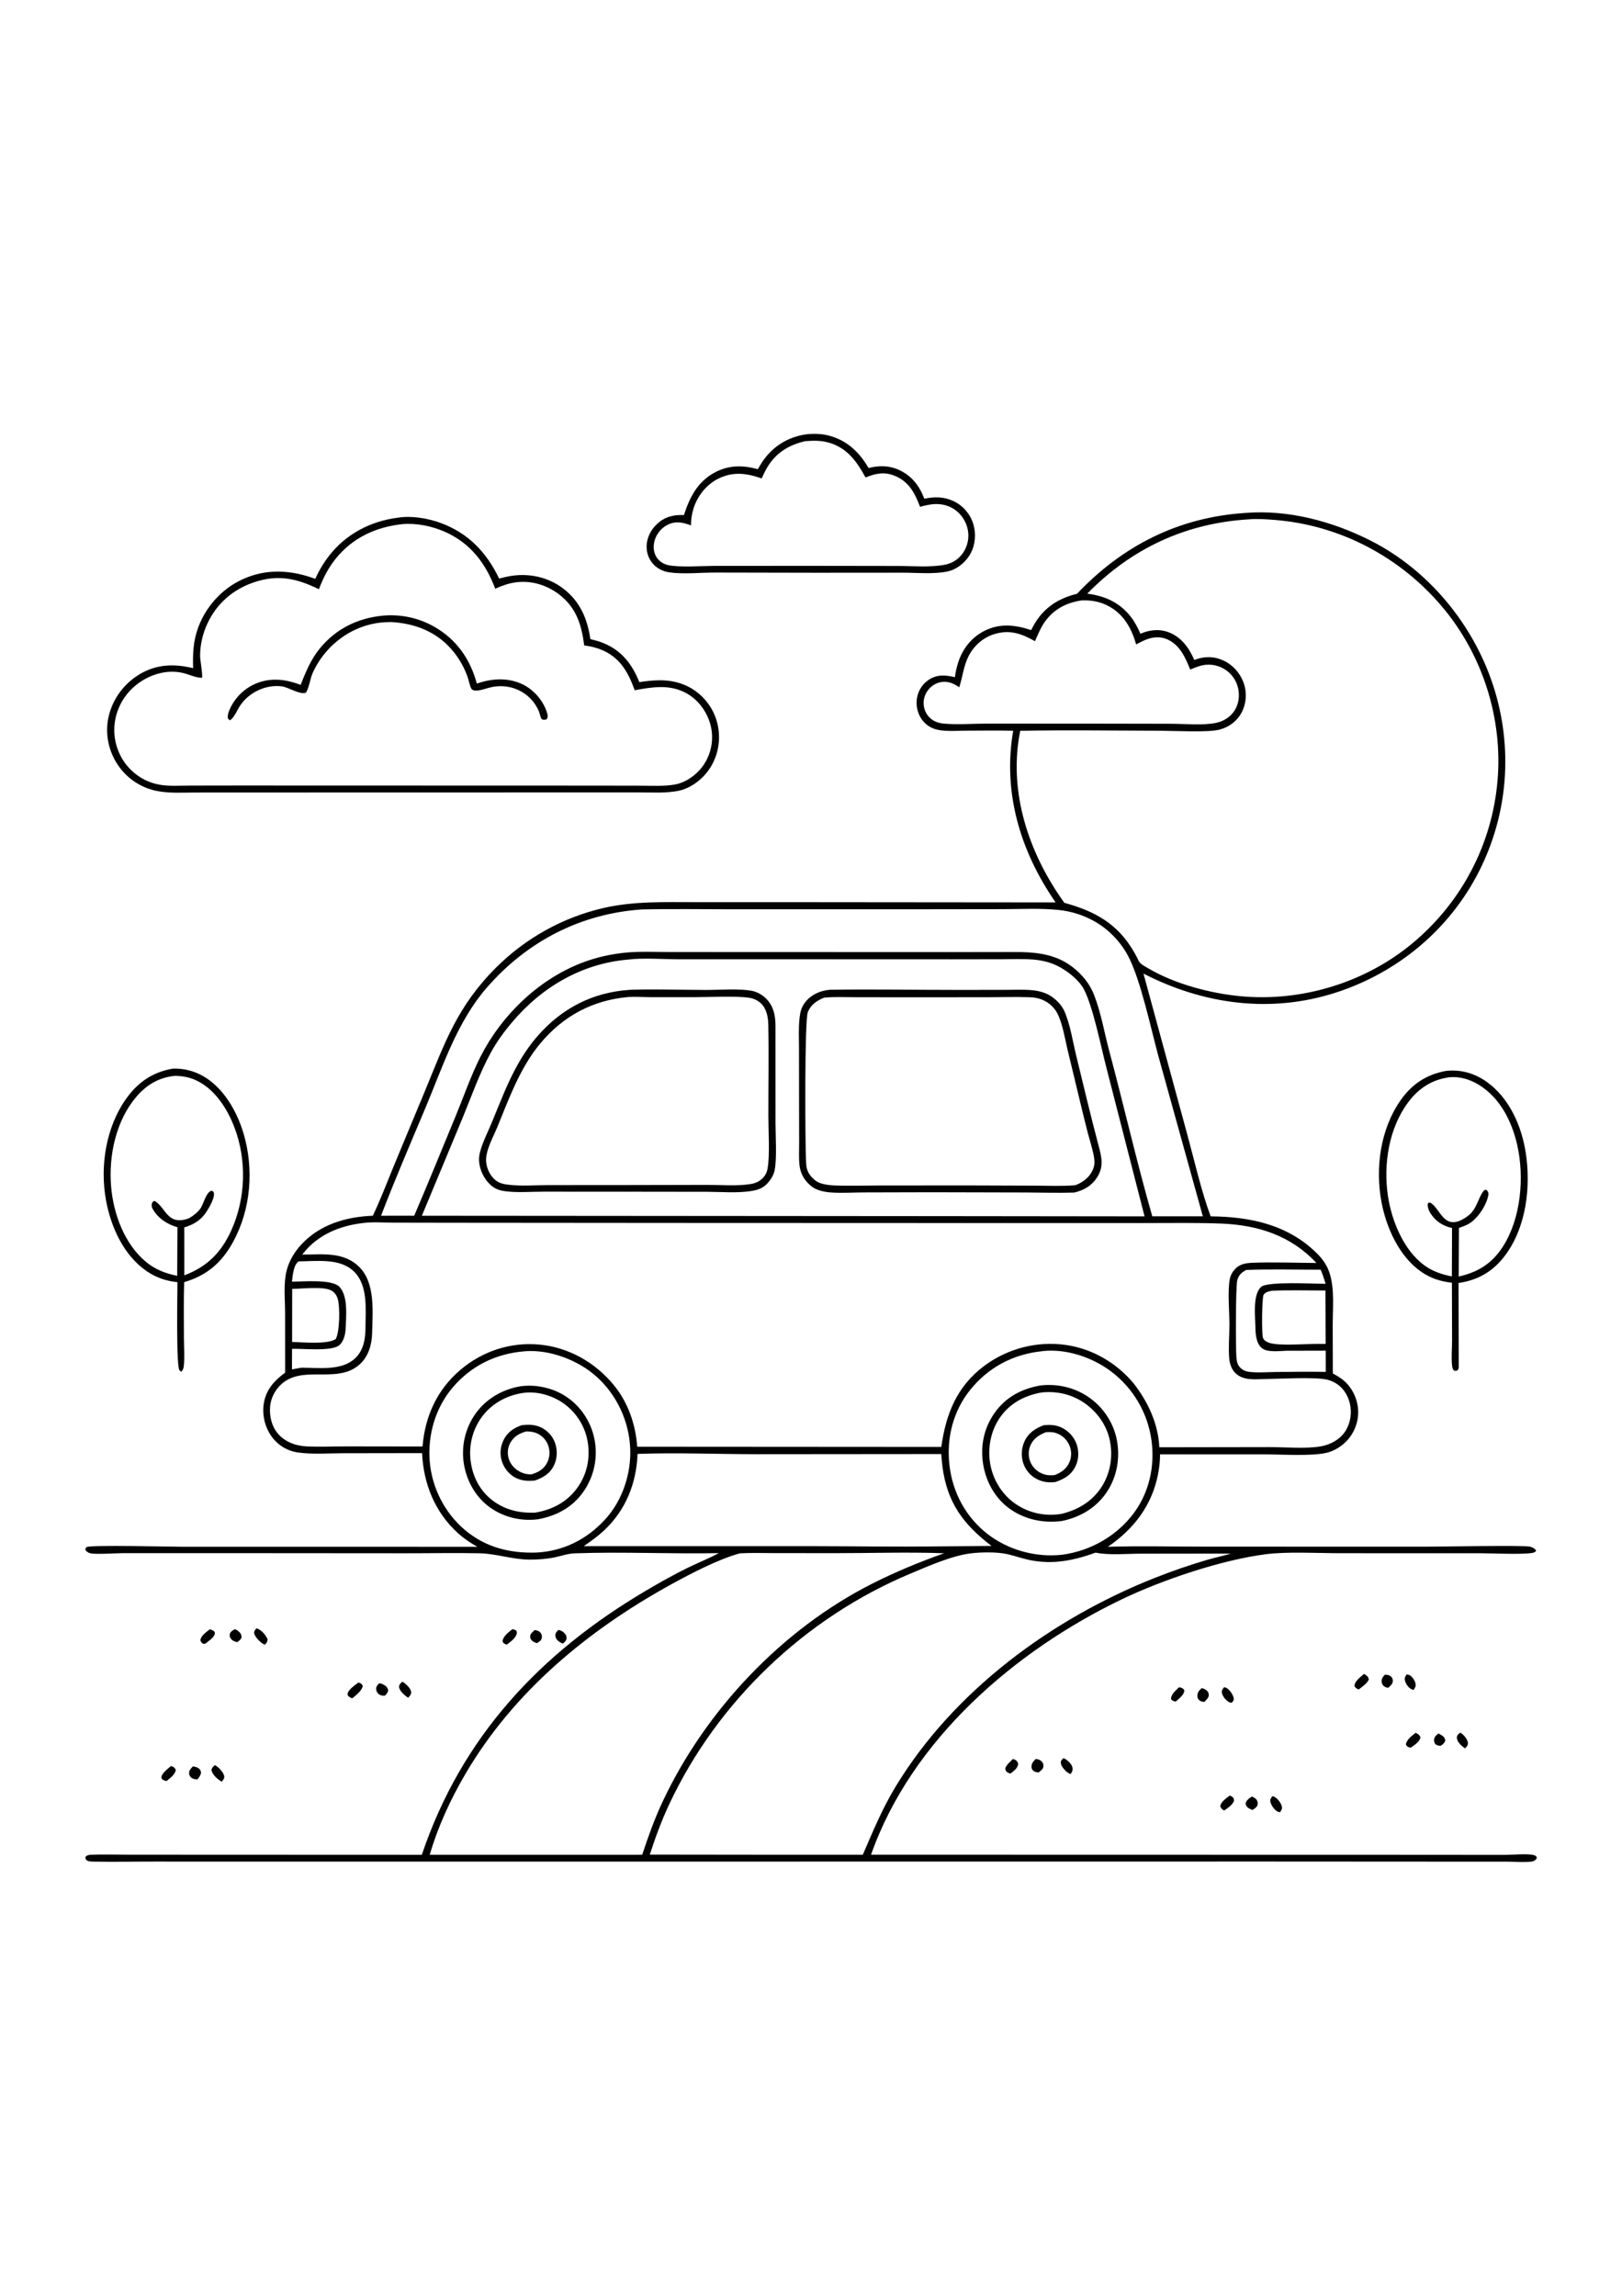 <?xml version="1.0" encoding="utf-8"?>
<!-- Generator: Adobe Illustrator 27.5.0, SVG Export Plug-In . SVG Version: 6.00 Build 0)  -->
<svg xmlns="http://www.w3.org/2000/svg" xmlns:xlink="http://www.w3.org/1999/xlink" viewBox="0 0 4000 4000" width="595" height="842" preserveAspectRatio="xMidYMid meet" data-scaled="true">
<g>
	<path style="fill:#010101;" d="M3547.416,3443.732c-4.593,3.722-9.237,6.897-10.564,13.033c-1.182,5.449,0.113,8.428,2.618,13.128
		c4.934,3.097,7.989,4.519,13.909,3.961c5.649-4.495,8.29-5.771,10.917-12.629c-1.395-6.564-2.987-9.3-8.727-12.943
		C3553.014,3446.656,3550.226,3444.874,3547.416,3443.732z"/>
	<path style="fill:#010101;" d="M3600.488,3441.718c-3.652,3.608-7.703,6.116-7.773,11.785
		c-0.126,9.873,10.069,19.342,17.179,24.795c0.93,0.715,1.939,1.331,2.909,1.994c3.682-4.008,7.046-6.215,7.239-12.075
		c0.283-8.55-9.119-19.947-15.66-24.575C3602.658,3442.421,3602.219,3442.358,3600.488,3441.718z"/>
	<path style="fill:#010101;" d="M1397.13,3208.187c0.106-6.132-3.462-10.949-8.075-14.56c-3.997-3.129-7.259-4.42-12.315-5.308
		c-3.325,3.781-7.302,7.624-7.2,13.041c0.098,5.339,1.99,9.489,5.876,13.092c3.616,3.349,8.264,6.147,12.955,7.494
		C1392.8,3217.514,1397.012,3215.037,1397.13,3208.187z"/>
	<path style="fill:#010101;" d="M3486.387,3336.133c3.831-6.564,6.14-9.63,3.934-17.466c-1.818-6.462-8.821-17.045-15.365-19.354
		c-2.026-0.715-4.126-0.887-6.23-1.154c-3.176,5.578-5.554,8.161-4.012,14.863c1.806,7.82,7.871,16.778,14.847,20.908
		C3482.061,3335.41,3483.565,3335.944,3486.387,3336.133z"/>
	<path style="fill:#010101;" d="M584.874,3218.566c5.362-4.04,8.26-5.441,11.016-11.667c-0.707-6.744-1.664-10.01-6.964-14.454
		c-3.168-2.658-6.183-4.95-10.242-5.983c-4.362,2.952-11.133,6.497-11.994,12.201c-0.8,5.331,0.181,8.511,3.652,12.578
		C573.807,3215.304,579.916,3217.298,584.874,3218.566z"/>
	<path style="fill:#010101;" d="M2627.273,3506.782c-2.41-1.441-2.453-1.394-4.668-2.383c-3.666,3.953-7.046,5.873-6.623,11.769
		c0.629,8.813,11.196,19.848,18.039,24.622c1.893,1.319,3.961,2.084,6.093,2.913c3.278-4.947,5.775-8.495,4.903-14.769
		C2643.769,3519.945,2634.744,3511.23,2627.273,3506.782z"/>
	<path style="fill:#010101;" d="M3407.414,3317.05c0.656,5.233,3.121,8.574,7.557,11.314c3.137,1.931,5.362,2.273,8.904,2.493
		c4.228-4.114,10.132-8.778,10.787-15.023c0.51-4.848-0.33-8.507-3.874-12.04c-4.55-4.538-9.43-4.856-15.456-5.131
		C3410.087,3304.35,3406.37,3308.672,3407.414,3317.05z"/>
	<path style="fill:#010101;" d="M949.225,3350.489c4.589-5.186,6.925-6.748,8.091-13.701c-2.01-6.725-4.424-9.7-10.647-13.065
		c-3.737-2.022-7.137-3.553-11.416-3.961c-3.478,3.757-7.71,7.6-7.69,13.12c0.024,5.583,1.672,9.453,5.838,13.108
		C938.253,3350.249,943.078,3350.575,949.225,3350.489z"/>
	<path style="fill:#010101;" d="M1006.728,3355.581c3.545-4.546,7.573-7.738,7.235-13.917c-0.471-8.625-12.955-20.276-19.632-24.5
		c-0.766-0.479-1.648-0.738-2.469-1.111c-3.899,4.314-8.539,7.271-7.604,13.717C985.679,3339.556,998.81,3350.705,1006.728,3355.581
		z"/>
	<path style="fill:#010101;" d="M1312.445,3215.139c2.94,2.646,7.812,4.711,11.558,5.794c4.77-2.948,10.109-5.563,11.698-11.388
		c1.327-4.864,0.934-8.955-1.896-13.159c-3.494-5.198-9.292-6.952-15.154-7.769c-4.102,3.832-10.803,8.817-11.172,14.843
		C1307.15,3208.819,1308.485,3211.578,1312.445,3215.139z"/>
	<path style="fill:#010101;" d="M3142.402,3599.621c-1.754-0.879-2.874-1.029-4.672-1.413c-3.49,5.343-6.202,7.765-4.632,14.506
		c2.002,8.613,10.266,20.511,18.694,24.009c1.81,0.754,3.102,0.797,4.947,1.013c3.384-5.308,5.583-7.078,4.44-13.807
		C3159.726,3615.351,3150.159,3603.519,3142.402,3599.621z"/>
	<path style="fill:#010101;" d="M2907.147,3329.961c-7.835,8.166-19.628,17.006-19.385,29.011c3.427,3.894,6.462,5.256,11.671,5.959
		c8.048-7.219,20.394-15.868,21.43-27.39c-2.611-4.251-5.355-6.454-10.568-7.376
		C2909.26,3329.981,2908.196,3330.028,2907.147,3329.961z"/>
	<path style="fill:#010101;" d="M3087.09,3599.044c-6.183,4.448-11.455,7.667-14.823,14.666c-0.291,5.158-0.381,6.654,3.156,10.921
		c2.921,3.518,9.147,5.92,13.285,7.585c4.64-3.066,10.843-6.49,12.374-12.256c1.331-5.001,0.706-8.637-2.202-12.849
		C3096.342,3603.441,3091.125,3600.512,3087.09,3599.044z"/>
	<path style="fill:#010101;" d="M3031.302,3366.474c1.998,0.895,3.977,1.221,6.081,1.669c3.365-4.326,5.923-5.857,5.028-11.624
		c-1.264-8.169-11.176-22.651-18.921-25.733c-1.822-0.726-3.148-0.758-5.01-0.954c-3.611,5.312-6.214,7.141-5.04,13.964
		C3014.833,3351.898,3023.89,3363.149,3031.302,3366.474z"/>
	<path style="fill:#010101;" d="M2963.363,3331.897c-6.101,5.924-10.654,10.046-10.489,19.173c0.067,3.564,0.671,6.775,3.349,9.39
		c4.035,3.945,8.428,5.307,13.92,5.241c4.295-4.448,10.537-9.728,10.741-16.366c0.157-5.213-1.52-8.868-5.504-12.131
		C2972.083,3334.508,2967.552,3332.486,2963.363,3331.897z"/>
	<path style="fill:#010101;" d="M489.617,3529.359c-3.694-2.76-9.579-3.977-13.995-4.51c-3.804,4.224-9.099,9.159-9.327,15.208
		c-0.184,5.033,1.017,8.334,4.621,11.812c4.146,4,10.478,4.703,15.876,5.037c4.633-5.826,7.954-9.677,9.025-17.171
		C494.422,3534.58,494.124,3532.727,489.617,3529.359z"/>
	<path style="fill:#010101;" d="M2498.012,3506.523c-6.776,6.783-15.236,13.551-18.847,22.573c0.518,4.875,0.318,6.521,4.464,9.791
		c1.912,1.508,5.625,2.807,7.745,3.749c8.342-6.328,17.513-12.221,19.613-23.22c-1.178-4.73-1.763-6.76-5.877-9.963
		C2503.445,3508.156,2499.885,3507.187,2498.012,3506.523z"/>
	<path style="fill:#010101;" d="M521.384,3533.979c3.133,12.649,14.639,21.682,25.144,28.716c3.663-4.758,7.267-7.317,6.387-13.783
		c-1.177-8.632-12.884-21.301-20.257-25.615c-0.969-0.565-2.006-1.009-3.011-1.511
		C525.042,3526.321,522.711,3527.53,521.384,3533.979z"/>
	<path style="fill:#010101;" d="M3018.822,3633.586c9.689-6.552,18.922-12.429,24.229-23.158c-0.055-4.801,0.165-7.129-4.008-10.49
		c-1.441-1.158-4.506-2.461-6.25-3.258c-8.848,7.058-21.768,14.705-23.637,26.616
		C3011.371,3628.22,3013.884,3631.148,3018.822,3633.586z"/>
	<path style="fill:#010101;" d="M651.779,3224.298c0.498,0.2,1.033,0.298,1.551,0.451c4.224-5.064,5.912-6.187,6.733-12.892
		c-4.334-10.611-14.682-22.616-25.549-26.926c-0.68-0.267-1.401-0.4-2.104-0.601c-3.396,4.519-6.721,6.823-5.433,12.935
		C628.83,3206.063,643.551,3220.976,651.779,3224.298z"/>
	<path style="fill:#010101;" d="M2543.731,3525.975c-0.055,3.698,1.331,5.213,3.003,8.362c5.504,4.09,7.792,4.927,14.639,5.363
		c4.887-3.953,11.145-7.93,11.769-14.757c0.475-5.229-0.636-8.334-4.15-12.232c-3.564-3.957-9.547-5.696-14.56-6.36
		C2548.351,3512.483,2543.861,3516.801,2543.731,3525.975z"/>
	<path style="fill:#010101;" d="M433.57,3534.16c-1.539-4.413-3.977-7.781-8.876-9.269c-1.166-0.353-2.403-0.404-3.607-0.604
		c-7.094,6.426-21.902,17.112-23.115,26.989c-0.365,2.964,1.625,4.244,3.301,6.438c3.168,1.331,5.94,2.799,9.347,3.235
		C419.5,3553.659,430.755,3545.871,433.57,3534.16z"/>
	<path style="fill:#010101;" d="M517.053,3186.968c-8.503,7.066-21.583,15.212-22.883,26.977c1.825,4.538,2.937,6.065,7.046,8.742
		l4.864-0.42c7.808-6.061,21.505-14.545,23.766-24.646c0.679-3.035-0.966-4.197-2.481-6.626
		C523.857,3189.249,520.979,3187.522,517.053,3186.968z"/>
	<path style="fill:#010101;" d="M3475.525,3477.948c1.268,0.333,2.599,0.342,3.898,0.51c8.793-6.725,21.749-13.842,23.574-25.525
		c-2.96-6.415-5.591-7.848-12.041-10.922c-8.837,7.565-22.624,16.598-23.868,28.98
		C3469.491,3474.988,3470.633,3476.656,3475.525,3477.948z"/>
	<path style="fill:#010101;" d="M3363.796,3296.813c-8.676,7.812-23.028,17.395-23.746,29.922c2.937,4.64,5.252,6.666,10.831,8.315
		c8.405-6.921,20.947-14.568,24.791-24.92c-1.594-6.403-4.165-8.707-9.74-12.111
		C3365.233,3297.59,3364.506,3297.213,3363.796,3296.813z"/>
	<path style="fill:#010101;" d="M1250.078,3224.353c8.653-6.682,22.451-16.182,24.39-27.578c0.683-4.016-0.275-4.707-2.552-7.753
		c-2.893-1.083-5.378-2.407-8.499-2.383c-9.532,7.71-21.45,16.044-24.143,28.666c1.468,5.476,1.912,5.308,6.827,8.012
		C1248.359,3224.561,1247.46,3224.219,1250.078,3224.353z"/>
	<path style="fill:#010101;" d="M894.568,3326.059c-2.383-4.22-3.666-5.885-8.664-7.443c-0.836-0.259-1.739-0.192-2.61-0.287
		c-8.138,6.58-23.515,16.28-26.059,26.883c-0.644,2.689,0.879,4.393,1.982,6.744c3.294,2.132,5.845,4.161,9.743,4.966
		C877.636,3349.115,893.017,3338.252,894.568,3326.059z"/>
	<path style="fill:#010101;" d="M361.72,2303.81c22.908,15.679,48.26,24.469,75.838,27.158
		c0.047,25.992-3.584,208.792,5.268,217.523c1.539,1.515,2.599,2.159,4.303,3.345c3.73-4.88,5.206-6.564,5.963-12.802
		c2.653-21.851,0.6-46.111,0.514-68.26c-0.189-46.563-0.73-93.302,0.487-139.849c56.216-16.535,92.996-48.208,121.064-99.756
		c43.885-80.591,51.372-179.738,25.333-267.238c-16.398-55.109-50.41-114.61-102.645-142.738
		c-22.114-11.903-46.316-17.516-71.393-16.743c-49.847,8.299-86.617,33.687-115.715,74.773
		c-49.534,69.94-64.52,165.766-49.461,249.113C273.199,2194.322,304.838,2264.882,361.72,2303.81z M336.148,1873.962
		c25.74-30.165,57.051-48.51,96.833-51.807c17.053,0.754,32.199,3.086,47.964,9.948c47.964,20.881,79.691,70.867,97.467,118.034
		c30.514,80.959,27.602,174.423-8.071,253.211c-24.775,54.72-59.596,89.561-115.828,110.74l-0.075-118.152
		c23.919-7.211,42.194-18.419,55.549-39.854c6.505-10.435,20.959-34.307,17.037-46.425c-0.981-3.038-2.996-2.984-5.665-4.181
		c-13.834,4.291-19.201,33.258-27.782,44.859c-6.646,8.99-15.464,15.585-24.838,21.438l-2.312,1.421
		c-2.324,0.907-4.589,1.778-6.992,2.458c-47.685,13.497-50.7-29.038-78.033-44.969c-5.068,1.232-4.413,2.273-7.08,6.469
		c-0.655,5.127-0.285,8.668,2.249,13.182c13.006,23.181,36.077,38.232,61.005,45.193l-0.652,119.785
		c-28.972-5.908-54.161-15.471-77.139-34.566c-53.223-44.235-80.326-118.988-85.864-186.266
		C267.7,2018.875,285.969,1932.773,336.148,1873.962z"/>
	<path style="fill:#010101;" d="M3667.09,1837.567c-29.69-21.442-64.801-31.704-101.365-27.448
		c-48.055,8.786-83.908,32.552-111.898,72.582c-49.723,71.106-62.686,166.445-47.022,250.459
		c11.828,63.435,43.956,135.158,98.806,172.664c23.04,15.754,47.407,23.515,74.965,26.486l0.373,142.149
		c0.043,20.17-2.281,42.865,0.098,62.764c0.584,4.888,1.414,8.185,4.88,11.867c4.915,0.848,5.143,0.636,9.637-1.605l1.833-5.763
		l-0.479-208.733c48.872-7.113,86.028-29.054,115.624-69.069c51.465-69.583,62.957-167.937,50.158-251.578
		C3752.604,1946.344,3722.604,1877.66,3667.09,1837.567z M3706.195,2243.362c-26.628,41.522-61.406,63.129-108.906,73.697
		l0.545-120.012c8.342-2.618,16.173-5.464,23.829-9.728c21.818-12.154,44.835-46.527,48.78-71.546
		c0.632-3.981-0.075-6.391-2.229-9.681c-1.798-2.744-2.689-2.3-5.614-3.05c-12.68,7-18.14,39.669-34.35,57.233l-1.907,2.033
		c-9.626,8.868-26.098,19.507-39.512,20.622c-28.39,2.364-37.271-30.907-55.45-45.173c-0.989-0.773-2.022-1.496-3.034-2.246
		l0.286-0.106l-5.35-0.55c-1.606,1.001-2.034,3.376-2.756,5.104c0.621,8.213,2.897,14.521,7.388,21.477
		c12.586,19.511,30.432,31.131,52.965,35.901l-0.431,119.478c-24.889-5.068-46.936-12.099-67.695-27.209
		c-51.305-37.341-80.885-110.19-89.957-171.011c-11.667-78.208,2.152-167.882,50.618-232.122
		c25.329-33.577,57.936-54.842,99.831-60.522c26.784-2.972,52.96,5.249,75.435,19.475c51.498,32.599,79.9,89.667,92.984,147.618
		C3759.6,2072.472,3750.9,2173.653,3706.195,2243.362z"/>
	<path style="fill:#010101;" d="M1649.867,580.784c34.455,5.217,77.956,0.589,113.476,0.593l251.428,0.503l210.88-0.157
		c35.46-0.047,77.234,4.271,111.674-3.156c14.878-3.207,28.862-11.918,39.673-22.471c18.639-18.192,27.413-40.741,27.354-66.544
		c-0.055-26.157-9.908-49.656-28.814-67.732c-18.749-17.924-43.646-26.629-69.457-25.802c-8.974,0.288-17.877,1.483-26.648,3.371
		c-11.864-31.605-31.032-56.865-62.772-71.197c-24.528-11.077-49.157-10.944-74.678-4.569
		c-22.644-39.024-53.37-68.311-97.958-79.911c-17.124-4.454-34.259-4.908-51.815-3.674c-43.261,5.403-78.867,24.798-105.829,59.32
		c-6.623,8.482-12.103,18.008-17.626,27.236c-37.918-10.603-73.226-10.374-108.392,9.325
		c-41.008,22.974-59.73,60.758-73.775,103.726c-25.749-1.182-47.423,4.134-66.741,22.431c-14.867,14.082-24.826,33.443-25.254,54.12
		c-0.353,17.014,5.61,33.427,17.568,45.64C1622.3,572.195,1635.581,578.621,1649.867,580.784z M1615.054,500.084
		c5.272-16.135,17.238-29.702,32.547-37.011c19.963-9.524,36.996-5.029,56.55,2.026c-0.126-14.509,1.79-28.018,6.164-41.823
		c9.877-31.193,31.88-59.019,61.449-73.562c36.093-17.751,69.646-13.358,106.532-0.387c4.608-9.865,9.155-19.862,14.898-29.13
		c21.799-35.186,52.738-53.462,92.375-62.722c20.009-1.556,39.171-2.026,58.642,3.656c45.342,13.233,68.66,46.322,90.248,85.774
		c25.674-10.13,46.865-14.775,73.513-3.399c34.381,14.678,48.462,42.914,60.914,75.782c13.265-3.631,26.601-6.78,40.438-6.766
		c21.073,0.021,40.82,7.376,55.698,22.544c14.729,15.014,23.366,35.204,23.052,56.324c-0.294,19.754-8.334,38.915-22.612,52.624
		c-9.693,9.304-21.839,15.428-35.005,18.003c-36.316,7.102-78.18,3.18-115.242,3.145l-201.675-0.279l-251.664,0.063
		c-29.478,0.051-88.426,4.31-115.07-2.061c-11.923-2.85-22.53-10.25-28.681-20.932
		C1610.814,529.26,1610.578,513.769,1615.054,500.084z"/>
	<path style="fill:#010101;" d="M383.513,1119.177c31.841,7.015,66.328,4.562,98.778,4.55l118.705-0.09l448.785-0.074l417.749-0.126
		l113.39,0.051c30.282,0.012,61.684,1.963,91.539-3.839c22.927-4.456,44.125-17.693,60.554-34.044
		c26.322-26.192,40.568-62.635,40.163-99.661c-0.416-37.777-15.274-72.904-42.37-99.289c-28.897-28.139-66.046-40.285-105.9-39.669
		c-16.197,0.251-32.277,2.073-48.27,4.538c-17.572-43.74-42.892-77.144-87.417-95.775c-10.85-4.542-21.905-7.522-33.333-10.199
		c-7.278-50.59-25.772-93.596-67.385-125.12c-35.932-27.225-81.434-37.479-125.802-31.131c-10.737,1.535-21.329,4.263-31.845,6.854
		c-31.288-65.37-77.116-113.134-146.33-137.846c-30.645-10.941-71.028-17.689-103.403-12.154
		c-66.791,8.236-127.832,40.144-169.456,93.714c-13.755,17.701-25.046,36.564-34.071,57.068
		c-60.409-22.208-120.743-26.051-180.381,1.507c-50.669,23.413-90.268,67.711-109.107,120.169
		c-11.804,32.87-12.872,64.11-11.883,98.574c-46.912-11.553-91.009-10.003-133.176,15.679
		c-37.413,22.789-64.545,59.388-74.829,102.06c-9.551,39.634-1.993,81.968,19.568,116.452
		C309.335,1085.84,343.784,1110.423,383.513,1119.177z M323.45,869.652c32.487-32.764,82.777-51.799,128.566-40.505
		c15.079,3.718,30.299,11.663,45.919,11.679c2.823-4.342-4.471-43.952-4.471-53.59c0-28.045,6.595-56.114,18.608-81.431
		c22.93-48.309,62.081-82.345,112.498-99.795c59.918-20.74,106.661-10.584,161.837,16.511
		c10.458-27.429,23.067-52.494,41.593-75.479c41.777-51.835,99.834-78.333,165.016-85.129c34.68-2.799,72.97,5.08,104.624,19.236
		c62.999,28.179,99.838,77.191,123.655,140.104c16.315-7.357,32.819-13.371,50.63-15.785c38.189-5.178,76.845,6.697,107.175,30.059
		c42.001,32.352,55.227,74.847,61.578,125.536c16.712,1.963,33.687,6.446,48.942,13.599c41.62,19.522,60.68,55.431,75.624,96.964
		c19.892-3.804,39.709-7.235,59.997-7.82c34.585-0.997,66.344,8.676,91.74,33.121c24.033,23.13,38.892,56.145,39.096,89.596
		c0.197,32.422-12.421,63.93-35.559,86.73c-14.891,14.67-35.167,26.977-55.839,30.644c-27.409,4.868-56.322,3.023-84.053,2.984
		l-117.539-0.204l-442.747-0.129l-431.932-0.126l-120.601,0.181c-24.292,0.031-50.398,2.065-74.333-2.171
		c-26.394-4.676-50.443-17.038-69.719-35.653c-26.455-25.552-41.423-60.679-41.912-97.428
		C281.335,933.256,296.693,896.638,323.45,869.652z"/>
	<path style="fill:#010101;" d="M564.711,944.539l3.407,0.679c10.431-7.981,16.708-24.755,24.065-35.845
		c21.642-32.611,64.024-52.687,103.065-47.348c16.366,2.238,43.626,20.747,58.638,15.742c7.294-8.075,11.333-35.539,16.861-47.999
		c31.562-71.149,101.086-122.085,179.526-125.92c4.695-0.232,9.39-0.361,14.089-0.475c57.382,3.207,109.503,22.604,148.348,66.466
		c17.881,20.19,31.716,44.085,40.647,69.516c2.469,7.039,5.669,23.793,9.547,29.034c1.688,2.281,4.95,3.49,7.581,3.792
		c11.997,1.37,27.778-5.084,39.555-7.84c37.631-8.802,77.309,3.086,102.665,32.756c6.736,7.883,12.24,16.877,16.237,26.443
		c1.951,4.668,4.157,17.199,7.659,19.742c0.652,0.471,5.123,1.174,5.539,1.166c1.649-0.039,4.503-0.958,6.144-1.433
		c2.987-5.284,3.042-8.307,1.338-14.176c-8.699-29.957-31.672-57.264-59.435-71.153c-35.468-17.748-75.338-15.801-112.122-3.192
		l-2.073,0.726c-16.457-60.672-50.151-109.048-105.429-140.489c-38.409-21.85-82.706-31.107-126.701-27.087
		c-61.94,6.057-115.675,32.426-155.332,81.046c-22.062,27.044-34.365,57.574-47.206,89.643
		c-37.483-14.403-74.946-18.863-112.73-2.206c-29.254,12.9-52.977,38.032-64.31,68.032c-2.112,5.594-2.736,9.952-2.43,15.884
		L564.711,944.539z"/>
	<path style="fill:#010101;" d="M3783.645,3743.894c-14.557-4.88-55.203-0.833-72.837-0.903l-264.965-0.18l-1297.739-0.287
		c99.202-282.815,354.466-503.097,618.571-629.751c100.309-48.105,245.434-97.004,355.22-111.109
		c52.73-6.776,129.265-2.489,183.88-2.446l346.261,0.11c30.97,0.043,100.706,3.62,126.918-0.895
		c4.664-0.805,6.533-1.731,9.378-5.418c-3.274-5.637-9.064-8.26-15.117-10.034c-12.692-3.729-229.269,0.098-258.801,0.13
		l-540.356-0.149c-80.453,0.114-161.676-2.104-242.058,0.396c63.623-43.069,108.592-101.64,123.679-178.199
		c3.199-16.24,5.072-33.191,5.143-49.754l260.116,0.087c40.595,0.066,113.699,4.884,150.762-3.914
		c17.787-4.224,35.649-15.173,48.431-28.245c18.977-19.401,29.765-46.409,29.23-73.563c-0.553-28.379-13.104-56.247-34.22-75.177
		c-8.452-7.576-18.388-13.127-28.269-18.608l-0.31-119.267c0.035-40.203,4.75-86.84-6.941-125.751
		c-6.085-20.253-16.994-36.258-31.845-50.948c-71.923-71.145-164.451-90.475-262.232-91.378
		c-23.908-65.116-39.332-135.056-57.692-202.075l-107.953-396.436c147.822,76.076,313.431,98.704,473.698,47.069
		c152.654-49.177,280.494-155.081,353.449-298.455c72.642-142.754,84.814-306.954,35.198-459.043
		C3633,708.746,3522.719,574.994,3380.385,502.844c-94.291-47.795-203.661-77.175-310.18-68.345
		c-163.756,10.697-301.87,80.558-414.258,199.295c-44.321,10.611-79.982,33.003-103.862,72.696
		c-3.278,5.445-6.238,11.098-9.19,16.727c-39.598-12.959-77.026-17.442-115.459,2.061c-31.641,16.052-53.44,43.909-64.35,77.371
		c-3.82,11.722-6.682,24.398-8.189,36.638c-23.103-5.127-43.309-7.376-64.35,6.375c-14.886,9.728-25.136,25.219-28.736,42.586
		c-3.78,18.219-0.133,37.918,10.156,53.456c9.629,14.533,24.186,24.159,41.263,27.511c22.286,4.373,47.701,2.108,70.45,1.998
		c38.267-0.189,76.669-0.679,114.928,0.188c-26.204,151.724,17.258,296.291,103.316,421.329c0.448,0.644,0.907,1.28,1.362,1.92
		l-690.929-0.624l-198.923,0.027c-76.146,0.024-151.186-2.795-225.99,14.58c-100.062,23.244-191.904,74.478-264.568,147.162
		c-95.013,95.041-125.249,183.22-174.736,303.362l-77.242,185.783c-16.782,40.678-32.453,82.557-51.478,122.226
		c-65.539,2.477-130.164,21.25-176.165,70.721c-17.002,18.286-30.286,40.372-36.474,64.688
		c-8.059,31.688-3.815,71.067-3.706,103.607l0.11,147.869c-26.482,19.279-46.739,41.439-52.521,75.067
		c-4.86,28.265,2.516,59.435,19.353,82.636c15.526,21.391,38.813,35.469,64.959,39.131c35.358,4.954,73.983,1.939,109.809,1.841
		l196.073-0.302c3.533,75.212,31.115,144.63,87.257,196.198c14.909,13.697,31.511,24.944,49.197,34.75l-728.738-0.126
		c-33.2-0.02-218.554-4.762-235.123,0.62l-3.451,5.645c3.087,5.896,6.579,8.13,12.995,9.908c11.443,3.172,63.5-0.271,79.289-0.291
		l291.807-0.043l406.713,0.294c60.676,0.102,121.591-1.323,182.239,0.043c42.111,0.95,81.183,15.628,123.957,15.597
		c20.265-0.016,41.459-1.476,61.312-5.708c17.018-3.627,31.523-9.123,49.205-9.775c118.065-4.35,236.95,1.92,355.15-0.526
		c-24.516,13.088-50.657,23.484-75.68,35.649c-35.186,17.112-69.316,36.45-103.018,56.302
		c-262.075,154.358-455.687,361.109-553.747,651.877l-545.745-0.212l-178.886-0.083c-30.756-0.008-62.045-1.292-92.738,0.224
		c-3.833,0.192-6.326,1.123-9.754,2.712l-2.673,3.262c0.781,4.432,0.496,5.889,4.766,8.311c4.662,2.642,12.696,2.438,17.942,2.544
		c49.288,0.981,98.981-0.306,148.324-0.149l415.271,0.098l879.201-0.063l1445.911-0.149l461.947,0.263l127.154-0.031
		c21.088,0.083,44.238,2.108,65.147,0.102c5.708-0.545,8.275-2.52,12.433-6.242l1.48-3.796
		C3788.147,3745.998,3787.767,3745.276,3783.645,3743.894z M2794.74,2902.085c-42.19,55.69-106.222,91.469-175.176,100.867
		c-64.762,7.317-133.415-11.432-184.708-51.509c-53.28-41.636-85.69-102.068-93.389-169.032
		c-7.721-67.168,8.876-133.654,51.689-186.572c44.608-55.136,105.495-87.154,175.691-94.546c0.891-0.138,1.778-0.306,2.677-0.408
		c57.625-6.513,122.462,15.424,168.138,49.868c54.638,41.204,90.452,101.715,99.928,169.586
		C2848.541,2784.439,2834.016,2850.242,2794.74,2902.085z M3256.919,2300.221c4.954,11.365,8.582,22.848,12.135,34.711
		c-26.452,0.251-143.991-6.674-159.328,7.871c-20.716,19.644-14.247,70.698-13.858,97.137c0.252,17.359,1.355,40.921,15.487,53.228
		c13.379,11.648,44.302,7.365,61.221,6.87l96.8-0.224l0.122,52.337c-40.882-0.719-81.894-0.2-122.78,0.236
		c-21.733,0.235-45.318,2.395-66.831-0.412c-10.23-1.335-19.527-6.407-25.298-15.185c-4.338-6.599-5.076-15.338-5.653-23.016
		c-1.531-20.382-1.861-172.844,2.347-187.86c3.656-13.041,10.58-18.839,22.157-25.101
		C3134.355,2298.525,3195.929,2300.284,3256.919,2300.221z M3269.206,2483.139l-24.964,0.028
		c-27.17,0.184-90.849,5.013-113.774-2.505c-6.101-1.998-13.669-5.963-15.895-12.503c-3.419-10.046-2.677-101.13,1.751-106.543
		c5.735-7.011,12.609-8.079,21.018-9.594c43.583-1.798,87.767-0.51,131.413-0.507L3269.206,2483.139z M2432.484,953.796
		c-34.79,0.051-72.503,3.286-106.916-0.212c-8.079-0.82-15.833-3.007-22.926-6.999c-11.958-6.729-20.261-18.101-23.456-31.406
		c-3.227-13.449-1.091-27.342,6.132-39.135c7.388-12.06,19.385-21.081,33.243-24.194c16.673-3.745,30.954,1.888,44.706,10.792
		l2.403,1.582c8.146-25.462,10.635-52.522,22.906-76.649c13.367-26.275,36.525-46.594,65.01-54.897
		c37.545-10.941,66.45-0.338,98.68,17.897c8.123-17.607,14.38-34.499,26.125-50.217c22.063-29.529,52.495-44.8,88.407-50.217
		c23.691-1.166,45.934,2.654,67.039,14.023c37.832,20.378,56.374,54.434,68.06,94.401c6.693-3.517,13.41-7.161,20.339-10.199
		c17.972-7.891,37.419-10.434,55.839-2.513c31.551,13.571,45.079,45.051,57.052,74.698c13.249-5.359,25.474-10.764,39.959-11.852
		c20.06-1.508,39.83,5.131,54.944,18.431c15.675,13.799,24.579,33.608,25.144,54.426c0.507,18.765-5.657,37.051-18.969,50.524
		c-10.309,10.434-24.158,17.434-38.539,20.154c-33.996,6.438-74.812,2.037-109.562,1.975l-222.901-0.408L2432.484,953.796z
		 M2516.004,971.508c114.72-2.159,229.798-0.401,344.546-0.138c35.115,0.082,118.521,4.762,146.912-2.752
		c23.625-6.246,43.1-20.708,54.591-42.413c11.49-21.701,13.347-47.83,5.488-71.047c-8.5-25.101-27.044-46.382-51.321-57.28
		c-23.59-10.584-47.281-10.195-71.09-0.95c-12.209-29.015-31.476-55.89-61.881-67.84c-23.68-9.308-47.948-6.862-70.799,3.223
		c-6.623-14.839-13.682-28.932-23.711-41.789c-27.57-35.327-63.855-51.634-107.485-57.123
		c109.169-111.576,242.588-173.755,398.336-183.2c21.509-1.939,44.011-0.173,65.539,1.582
		c159.885,13.014,307.68,91.202,411.126,213.644c99.697,118.007,150.083,275.411,136.775,429.294
		c-13.536,156.552-88.25,298.922-208.651,399.741c-116.589,97.632-273.785,145.698-425.14,131.471
		c-74.133-6.964-161.899-30.157-226.163-67.993c-7.659-4.511-17.85-9.477-23.534-16.386c-3.796-8.095-7.973-15.97-12.41-23.731
		c-40.203-70.289-96.277-101.346-172.291-122.132c-5.5-7.69-10.957-15.428-16.166-23.318
		C2530.917,1254.641,2487.617,1112.668,2516.004,971.508z M1048.298,1903.365c43.276-102.625,78.023-213.365,152.328-298.71
		c99.077-113.794,230.78-182.274,381.974-192.649c75.593-1.688,151.488-0.385,227.113-0.408l430.542-0.016l233.489-0.298
		c44.902-0.09,91.865-2.638,136.532,1.951c31.562,3.246,61.401,12.535,89.019,28.202c35.527,20.151,64.774,50.822,83.601,87.009
		c30.283,58.198,55.443,177.857,73.721,244.947l109.703,395.203l-124.692-0.023c-38.797-135.224-69.873-272.396-106.276-408.248
		c-12.115-45.212-20.316-94.978-37.565-138.314c-8.15-20.476-20.052-37.545-35.72-53.016
		c-58.002-57.268-124.531-51.969-200.08-51.941l-134.392,0.149l-521.037-0.153l-163.25-0.126
		c-31.763-0.035-64.617-1.629-96.25,1.143c-39.269,3.439-78.337,12.201-115.026,26.679
		c-106.202,41.903-195.743,129.026-247.17,230.446c-23.405,46.154-40.988,97.479-60.832,145.431
		c-34.012,82.188-67.416,164.683-102.519,246.416l-81.835,0.134C973.761,2078.475,1011.384,1990.908,1048.298,1903.365z
		 M2822.576,2168.707l-500.066-0.565l-1282.146-0.978l99.689-239.373c22.557-54.681,42.523-112.357,71.071-164.192
		c14.337-26.031,32.131-50.253,51.246-72.959c73.273-87.036,171.957-145.164,286.269-155.022
		c37.322-4.695,87.653-0.754,126.231-0.746l275.25-0.051l399.259,0.098l122.249-0.192c24.999-0.074,50.598-1.154,75.523,0.754
		c24.838,1.904,47.485,7.773,69.214,20.202c20.566,11.769,45.494,31.928,56.608,53.06c22.05,41.942,41.934,140.233,54.52,189.434
		L2822.576,2168.707z M837.543,2485.71c10.662-10.109,14.231-26.659,14.831-40.764c1.264-29.78,6.423-80.41-15.672-102.881
		c-18.576-18.894-89.561-12.46-116.636-12.346c0.785-8.943,1.935-18.349,4.02-27.095c1.975-8.287,5.111-18.235,12.672-22.957
		c44.38-0.181,101.468-8.864,136.179,25.038c35.308,34.488,28.501,93.899,28.312,139.346c-0.114,27.299-4.766,54.956-25.541,74.655
		c-32.775,31.08-89.36,23.311-131.216,23.068c-8.15,0.934-16.39,2.826-24.48,4.263l0.208-50.798
		C745.748,2494.378,819.736,2502.587,837.543,2485.71z M720.381,2478.475l0.196-131.04c24.088,0.028,77.705-6.952,97.13,4.428
		c8.334,4.884,13.202,12.723,15.648,21.921c5.237,19.664,4.361,79.947-5.312,97.373
		C807.068,2485.102,747.063,2478.817,720.381,2478.475z M855.558,2735.832c-33.274,0.027-67.028,1.582-100.239-0.035
		c-26.341-1.284-52.341-11.008-69.904-31.327c-15.369-17.779-21.034-42.574-19.398-65.637c1.182-16.625,7.836-33.023,18.212-46.025
		c52.208-65.422,144.634-6.595,202.742-59.125c21.678-19.597,30.075-48.526,30.715-76.892c1.189-52.675,8.26-123.012-31.331-162.92
		c-38.256-38.566-91.406-31.17-140.818-30.883c0.931-1.276,1.849-2.56,2.83-3.796c36.215-45.408,89.365-67.282,145.875-73.925
		c24.245-3.392,51.835-1.06,76.437-1.021l155.567,0.247l534.671,0.44l883.582,0.334l287.789-0.051
		c59.808,0.02,119.91-1.029,179.679,1.272c90.04,3.466,171.902,29.718,234.407,97.141c-52.722-0.306-106.316-2.579-158.951-0.439
		c-16.881,0.687-31.892,3.863-43.43,17.25c-5.457,6.332-9.578,14.223-11.176,22.459c-5.818,30.02-0.915,81.164-0.942,113.433
		c-0.028,27.15-2.858,55.87-0.468,82.852c1.79,20.252,10.713,37.521,30.216,45.867c17.623,7.541,38.3,5.037,57.025,4.781
		c35.759-0.487,122.183-5.358,152.301,1.052c11.993,2.552,23.421,8.177,32.717,16.162c17.136,14.725,26.565,37.341,27.476,59.682
		c0.927,22.812-6.199,46.158-22.251,62.744c-13.826,14.281-33,23.165-52.463,26.444c-36.43,6.136-88.03,1.656-125.803,1.664
		l-271.603,0.416c-2.823-58.497-28.143-112.393-63.687-157.852c-41.737-49.856-99.987-84.163-164.443-94.063
		c-71.416-10.973-145.557,7.922-203.437,51.097c-67.965,50.704-94.656,118.548-106.1,199.963l-749.972-0.495
		c-3.843-55.427-22.725-109.723-58.363-152.8c-46.024-55.635-111.199-92.501-183.389-99.084
		c-70.643-6.446-139.597,16.237-193.627,61.841c-57.951,48.906-87.892,114.795-93.965,189.446L855.558,2735.832z M1321.298,2997.675
		c-65.104,1.715-124.253-13.143-174.862-55.843c-49.664-41.907-81.16-103.748-86.64-168.424
		c-5.539-65.394,13.873-132.669,56.675-182.929c45.934-53.943,107.336-83.574,177.476-89.129c0.53-0.055,1.056-0.122,1.586-0.161
		c61.08-4.444,131.016,22.427,176.079,63.16c49.683,44.91,79.546,109.307,82.522,176.166c2.775,62.348-19.237,128.876-61.61,175.156
		C1446.956,2965.438,1388.824,2994.602,1321.298,2997.675z M1439.438,2981.847c17.41-11.8,34.629-24.233,50.029-38.593
		c53.723-50.088,79.935-116.361,82.844-188.932c97.185-3.388,195.068,0.589,292.339,0.766l456.613-0.393
		c0.707,10.172,1.48,20.331,2.803,30.444c11.706,89.533,51.124,142.562,121.092,196.163l-133.603,1.083
		c-97.734,1.268-195.539-0.4-293.277-0.53L1439.438,2981.847z M1565.519,3742.807l-505.762-0.047
		c20.017-68.825,50.61-135.28,86.656-197.117c119.172-204.427,303.032-356.26,508.319-469.34
		c47.469-26.149,118.348-63.105,170.009-76.775c28.092-1.566,56.872-0.581,85.043-0.565l150.314,0.134
		c89.133,0.083,179.196-3.09,268.203,0.263c-60.97,21.509-119.855,45.864-177.586,75.059
		c-222.292,112.416-410.694,312.156-516.507,537.003c-20.001,42.503-35.72,86.573-50.402,131.146L1565.519,3742.807z
		 M1915.396,3742.673l-312.948-0.377c13.764-42.37,28.999-83.873,47.953-124.232c119.545-254.538,336.381-460.637,595.551-568.864
		c44.023-18.384,102.617-44.6,150.275-49.861c25.674-2.83,61.857-3.458,86.923,1.967c19.299,4.177,37.93,11.125,57.331,14.996
		c56.981,11.369,107.752,0.785,161.424-18.51c33.042,6.874,77.226,2.595,111.769,2.567l221.566-0.271
		c-19.33,6.006-39.406,9.959-58.889,15.675c-43.536,12.774-86.935,27.821-129.112,44.533
		c-253.98,100.623-496.235,278.889-639.122,515.274c-32.591,53.923-55.505,109.582-80.394,167.07L1915.396,3742.673z"/>
	<path style="fill:#010101;" d="M1396.514,2613.307c-32.069-21.415-73.983-30.821-112.169-25.795
		c-43.905,7.223-84.438,30-110.775,66.383c-26.459,36.552-37.039,82.616-29.289,127.043c7.4,42.385,30.067,81.748,65.622,106.52
		c33.977,23.676,76.229,33.357,117.181,28.053c46.492-8.79,85.565-29.753,112.758-69.508c25.709-37.581,34.997-83.649,26.09-128.303
		C1457.488,2675.344,1432.482,2637.324,1396.514,2613.307z M1423.61,2838.151c-25.545,35.214-61.972,54.08-104.22,61.064
		c-38.523,1.339-73.469-6.454-104.737-30.122c-31.386-23.762-49.134-58.775-54.045-97.499
		c-5.091-40.144,5.755-80.999,31.052-112.754c25.635-32.175,63.694-51.167,104.212-55.493c32.029-3.039,67.695,7.89,93.754,26.345
		c31.853,22.553,53.672,57.307,59.828,95.865C1455.828,2765.482,1447.454,2805.281,1423.61,2838.151z"/>
	<path style="fill:#010101;" d="M1331.426,2687.836c-15.095-6.32-28.642-5.849-44.49-4.389c-20.3,7.011-36.003,17.654-45.554,37.6
		c-8.146,17.01-9.288,36.285-2.831,54.025c6.474,17.795,19.727,32.685,37.239,40.14c14.281,6.077,27.716,5.963,42.794,4.95
		c20.732-7.121,37.773-17.147,47.666-37.773c8.154-17.002,8.907-37.479,2.536-55.176
		C1362.416,2709.526,1348.774,2695.103,1331.426,2687.836z M1348.703,2777.13c-8.37,15.326-21.752,22.93-38.04,27.621
		c-9.563,0.255-17.513-1.291-26.267-5.323c-13.893-6.399-24.815-17.948-29.604-32.583c-4.2-12.841-3.07-27.217,3.309-39.151
		c8.656-16.19,22.278-23.719,39.327-28.748c9.822-0.134,19.346,1.099,28.292,5.406c12.386,5.967,21.937,16.68,26.373,29.694
		C1356.943,2748.264,1355.938,2763.888,1348.703,2777.13z"/>
	<path style="fill:#010101;" d="M2681.307,2612.161c-34.071-22.259-74.631-31.06-114.944-26.64
		c-46.331,7.934-85.616,28.426-113.3,67.341c-27.166,38.181-36.144,83.464-28.088,129.426
		c7.584,43.273,30.613,83.582,67.098,108.769c37.106,25.623,81.757,34.424,125.976,28.846c45.298-9.147,85.062-32.238,111.191-71.11
		c25.525-37.981,33.714-85.25,24.767-129.948C2745.256,2675.14,2718.581,2636.512,2681.307,2612.161z M2718.22,2833.232
		c-22.95,37.204-59.101,59.156-100.953,69.08c-38.931,6.324-77.922-1.539-110.948-23.381c-32.87-21.737-55.718-57.233-63.541-95.7
		c-8.072-39.669-0.667-83.103,22.047-116.84c24.523-36.427,60.377-55.348,102.629-63.329c35.001-3.945,69.521,2.74,99.701,21.198
		c33.396,20.422,59.541,53.947,68.739,92.23C2745.382,2755.982,2739.615,2798.552,2718.22,2833.232z"/>
	<path style="fill:#010101;" d="M2617.098,2689.096c-14.49-6.572-26.938-6.732-42.35-5.696
		c-21.43,7.632-39.021,19.432-48.655,40.902c-7.796,17.383-8.369,38.213-1.554,56.008c6.678,17.438,20.092,31.17,37.294,38.417
		c13.308,5.606,26.883,6.787,41.137,4.884c21.333-7.384,38.731-17.057,49.122-38.283c8.381-17.128,9.253-37.8,2.685-55.678
		C2648.225,2711.822,2634.403,2696.94,2617.098,2689.096z M2637.154,2775.151c-7.192,16.26-19.974,25.097-36.053,31.366
		c-10.073,1.154-19.464,0.758-29.07-2.815c-13.379-4.978-24.355-14.65-30.267-27.715c-6.124-13.532-6.532-28.854-0.648-42.539
		c7.361-17.12,20.955-25.498,37.381-32.352c9.017-0.981,17.045-1.025,25.772,1.865c14.627,4.84,26.267,15.408,32.575,29.466
		C2642.885,2745.893,2643.137,2761.631,2637.154,2775.151z"/>
	<path style="fill:#010101;" d="M1912.432,1698.735c-0.083-25.321-4.903-49.342-23.923-67.671
		c-8.888-8.566-21.521-15.868-33.702-18.286c-31.001-6.16-81.792-2.198-114.402-2.277c-60.444-0.145-121.449-2.316-181.831-0.542
		c-1.994,0.059-3.992,0.181-5.986,0.287c-89.859,5.904-165.519,44.458-225.139,111.866c-18.996,21.482-35.229,45.059-49.405,69.964
		c-26.09,45.844-44.258,94.468-64.311,143.06c-9.646,23.374-22.004,47.387-29.003,71.605c-2.481,8.581-3.976,17.257-3.309,26.208
		c1.649,22.2,12.966,45.271,30.016,59.674c10.026,8.468,20.084,12.107,32.98,13.92c30.416,4.271,64.896,1.249,95.693,1.26
		l204.308,0.078l199.382,0.255c35.092,0.094,74.195,3.549,108.824-1.888c13.924-2.187,26.545-5.936,36.89-15.875
		c9.022-8.668,17.713-21.513,20.484-33.883c6.434-28.728,2.453-86.255,2.457-118.791L1912.432,1698.735z M1892.883,2050.952
		c-1.637,9.5-5.833,17.603-12.79,24.308c-8.252,7.953-17.175,11.714-28.36,13.61c-33.592,5.708-72.162,2.194-106.272,2.218
		l-199.08,0.436l-194.879,0.122c-32.006,0.035-67.44,2.972-99.124-1.111c-11.345-1.46-21.787-3.875-30.746-11.286
		c-13.206-10.929-21.521-28.689-22.781-45.652c-1.983-26.64,17.458-60.428,27.406-84.626
		c29.16-70.933,56.255-146.699,105.962-206.377c56.711-68.083,129.187-106.822,217.149-114.713
		c17.117-1.017,34.813,0.267,51.996,0.361l106.535,0.098c35.382,0.016,110.037-3.804,141.823,1.743
		c9.206,1.61,18.776,6.262,25.753,12.476c14.855,13.225,18.8,34.228,19.2,53.244c1.578,75.067,0.091,150.578,0.173,225.696
		C1894.889,1959.157,1898.897,2016.041,1892.883,2050.952z"/>
	<path style="fill:#010101;" d="M2654.007,1772.294c-8.378-34.291-15.204-79.955-30.071-111.395
		c-7.035-14.879-20.822-28.242-34.801-36.725c-12.955-7.863-28.712-11.636-43.701-13.049c-22.211-2.093-45.459-0.84-67.797-0.836
		l-118.061,0.094c-104.561,0.094-209.384-2.053-313.914-0.294c-23.538,2.508-44.612,11.416-59.749,30.424
		c-9.512,11.938-12.385,23.817-14.089,38.621c-2.921,25.384-1.421,52.039-1.409,77.572l0.137,126.926l0.2,103.811
		c0.058,18.71-1.229,38.652,1.134,57.138c2.685,21.022,14.274,39.068,31.205,51.54c12.032,8.861,30.742,12.523,45.51,13.607
		c26.907,1.979,54.948,0.031,81.992-0.067l168-0.432l231.482,0.573c39.445,0.145,79.271,1.496,118.674,0.235
		c24.453-5.433,44.355-17.241,57.747-39.092c16.523-26.97,9.461-51.183,1.935-79.562
		C2689.154,1918.672,2671.865,1845.375,2654.007,1772.294z M2694.929,2053.931c-8.083,18.541-24.395,30.97-42.869,37.914
		c-32.638,2.874-65.928,1.256-98.68,1.123l-166.159-0.577l-216.101,0.149c-38.126,0.083-76.743,1.441-114.822-0.157
		c-11.511-0.483-23.162-1.998-34.071-5.822c-12.362-4.334-24.709-16.979-30.039-28.842c-3.31-7.357-3.922-14.8-4.362-22.745
		c-2.375-42.778-3.922-349.799,4.35-369.981c7.584-18.514,22.239-28.002,39.861-35.48c25.243-2.501,51.372-1.15,76.736-1.127
		l137.925,0.184l191.954-0.165c33.777-0.055,67.973-1.201,101.714,0.09c9.748,0.373,18.722,1.825,27.888,5.296
		c19.102,7.243,33.969,21.462,42.052,40.168c11.059,25.576,15.722,55.694,22.125,82.824l30.656,127.243
		c6.572,27.009,12.955,54.096,20.049,80.971c5.213,19.77,12.063,39.877,15.138,60.106
		C2699.84,2035.433,2699.133,2044.298,2694.929,2053.931z"/>
</g>
</svg>

